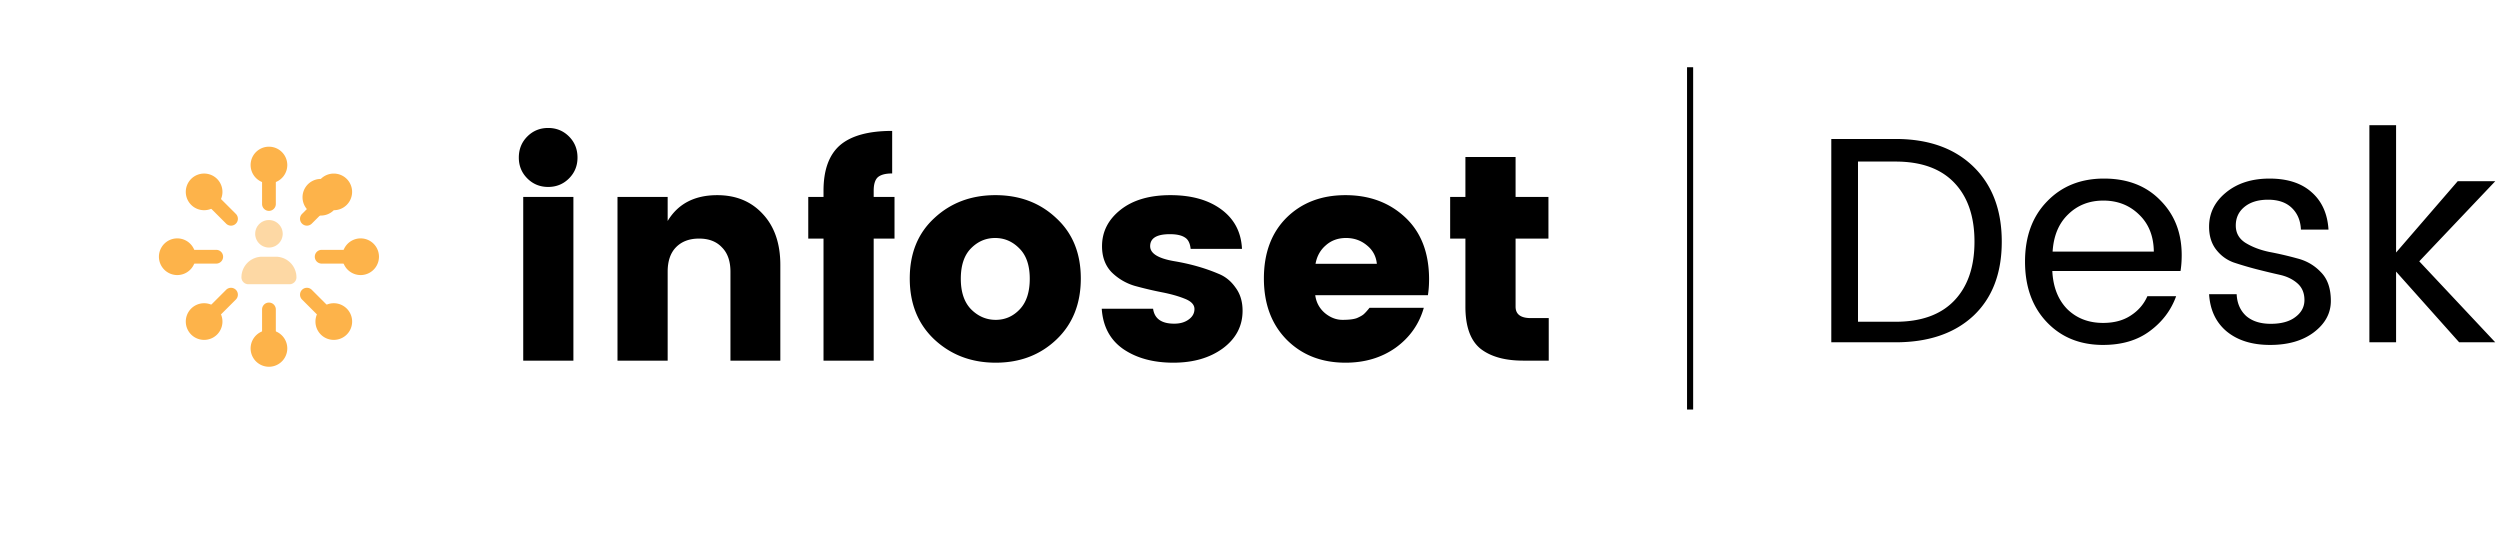 <svg fill="none" height="88" width="409" xmlns="http://www.w3.org/2000/svg"><filter id="a" color-interpolation-filters="sRGB" filterUnits="userSpaceOnUse" height="88" width="88" x="0" y="0"><feFlood flood-opacity="0" result="BackgroundImageFix"/><feColorMatrix in="SourceAlpha" values="0 0 0 0 0 0 0 0 0 0 0 0 0 0 0 0 0 0 127 0"/><feOffset dy="2"/><feGaussianBlur stdDeviation="8"/><feColorMatrix values="0 0 0 0 0.992 0 0 0 0 0.702 0 0 0 0 0.29 0 0 0 0.3 0"/><feBlend in2="BackgroundImageFix" result="effect1_dropShadow"/><feBlend in="SourceGraphic" in2="effect1_dropShadow" result="shape"/></filter><clipPath id="b"><path d="M26 24h36v36H26z"/></clipPath><path d="M93.088 29.192c-.928.928-2.064 1.392-3.408 1.392s-2.48-.464-3.408-1.392-1.392-2.064-1.392-3.408c0-1.376.464-2.528 1.392-3.456s2.064-1.392 3.408-1.392 2.48.464 3.408 1.392 1.392 2.08 1.392 3.456c0 1.344-.464 2.48-1.392 3.408zM85.6 59V32.216h8.208V59zm23.63-26.784v3.936c1.696-2.816 4.4-4.224 8.112-4.224 3.072 0 5.552 1.024 7.44 3.072 1.92 2.048 2.88 4.832 2.88 8.352V59h-8.16V44.456c0-1.728-.464-3.056-1.392-3.984-.896-.96-2.144-1.44-3.744-1.44s-2.864.48-3.792 1.44c-.896.928-1.344 2.256-1.344 3.984V59h-8.208V32.216zm37.113 0v6.816h-3.408V59h-8.208V39.032h-2.496v-6.816h2.496v-1.008c0-3.392.896-5.872 2.688-7.44 1.824-1.568 4.672-2.352 8.544-2.352v6.96c-1.088 0-1.872.208-2.352.624-.448.416-.672 1.152-.672 2.208v1.008zM166.836 50.6c1.088-1.152 1.632-2.816 1.632-4.992s-.56-3.824-1.68-4.944c-1.12-1.152-2.448-1.728-3.984-1.728s-2.864.576-3.984 1.728c-1.088 1.12-1.632 2.768-1.632 4.944s.56 3.84 1.68 4.992c1.152 1.152 2.496 1.728 4.032 1.728s2.848-.576 3.936-1.728zm-13.968 4.944c-2.688-2.528-4.032-5.856-4.032-9.984s1.344-7.424 4.032-9.888c2.688-2.496 6.016-3.744 9.984-3.744s7.28 1.248 9.936 3.744c2.688 2.464 4.032 5.76 4.032 9.888s-1.328 7.456-3.984 9.984-5.968 3.792-9.936 3.792-7.312-1.264-10.032-3.792zm27.424-15.264c0-2.368 1.008-4.352 3.024-5.952s4.736-2.4 8.16-2.4c3.456 0 6.24.784 8.352 2.352s3.232 3.712 3.36 6.432h-8.4c-.096-.928-.416-1.552-.96-1.872-.544-.352-1.36-.528-2.448-.528-2.144 0-3.216.656-3.216 1.968 0 1.184 1.312 2 3.936 2.448 2.656.448 5.072 1.136 7.248 2.064 1.12.448 2.048 1.2 2.784 2.256.768 1.024 1.152 2.288 1.152 3.792 0 2.496-1.072 4.544-3.216 6.144-2.144 1.568-4.848 2.352-8.112 2.352s-5.984-.736-8.16-2.208c-2.176-1.504-3.36-3.712-3.552-6.624h8.4c.224 1.632 1.376 2.448 3.456 2.448.96 0 1.744-.224 2.352-.672.64-.448.96-1.024.96-1.728s-.528-1.264-1.584-1.68c-1.024-.416-2.272-.768-3.744-1.056s-2.96-.64-4.464-1.056a8.964 8.964 0 0 1-3.792-2.256c-1.024-1.088-1.536-2.496-1.536-4.224zm39.825 19.056c-3.904 0-7.104-1.248-9.6-3.744-2.496-2.528-3.744-5.872-3.744-10.032s1.232-7.472 3.696-9.936c2.496-2.464 5.712-3.696 9.648-3.696s7.2 1.216 9.792 3.648 3.888 5.808 3.888 10.128c0 .928-.064 1.792-.192 2.592h-18.432c.16 1.184.688 2.16 1.584 2.928.896.736 1.856 1.104 2.88 1.104 1.056 0 1.84-.096 2.352-.288.512-.224.88-.432 1.104-.624.256-.224.576-.576.96-1.056h8.88c-.768 2.688-2.304 4.864-4.608 6.528-2.304 1.632-5.04 2.448-8.208 2.448zm5.136-16.176c-.128-1.248-.672-2.256-1.632-3.024-.96-.8-2.096-1.2-3.408-1.2s-2.416.4-3.312 1.2c-.896.768-1.456 1.776-1.68 3.024zm25.192 8.88h2.928V59h-4.176c-3.008 0-5.344-.656-7.008-1.968-1.632-1.344-2.448-3.632-2.448-6.864V39.032h-2.496v-6.816h2.496v-6.528h8.208v6.528h5.376v6.816h-5.376v11.136c0 1.248.832 1.872 2.496 1.872zm53.523.6h6.144c4.192 0 7.392-1.152 9.6-3.456s3.312-5.52 3.312-9.648-1.104-7.344-3.312-9.648-5.408-3.456-9.6-3.456h-6.144zm6.144-29.904c5.376 0 9.616 1.504 12.72 4.512s4.656 7.104 4.656 12.288-1.552 9.232-4.656 12.144c-3.104 2.88-7.344 4.32-12.72 4.32H299.6V22.736zm33.95 33.696c-3.776 0-6.848-1.248-9.216-3.744s-3.552-5.792-3.552-9.888 1.2-7.376 3.6-9.84c2.4-2.496 5.504-3.744 9.312-3.744 3.84 0 6.912 1.184 9.216 3.552 2.336 2.336 3.504 5.328 3.504 8.976 0 .928-.064 1.792-.192 2.592h-20.976c.128 2.624.944 4.704 2.448 6.24 1.536 1.504 3.488 2.256 5.856 2.256 1.792 0 3.296-.4 4.512-1.2 1.248-.8 2.16-1.856 2.736-3.168h4.704c-.832 2.304-2.272 4.208-4.32 5.712-2.016 1.504-4.56 2.256-7.632 2.256zm8.304-15.264c-.032-2.528-.832-4.544-2.4-6.048-1.568-1.536-3.52-2.304-5.856-2.304-2.304 0-4.224.752-5.76 2.256-1.536 1.472-2.384 3.504-2.544 6.096zm9.04-4.08c0-2.208.912-4.064 2.736-5.568 1.856-1.536 4.24-2.304 7.152-2.304 2.944 0 5.248.752 6.912 2.256 1.664 1.472 2.576 3.504 2.736 6.096h-4.512c-.064-1.472-.56-2.656-1.488-3.552s-2.224-1.344-3.888-1.344c-1.632 0-2.928.4-3.888 1.2-.928.768-1.392 1.776-1.392 3.024 0 1.216.528 2.16 1.584 2.832 1.088.672 2.384 1.168 3.888 1.488 1.536.288 3.056.64 4.56 1.056 1.536.384 2.832 1.136 3.888 2.256 1.088 1.088 1.632 2.656 1.632 4.704 0 2.016-.928 3.728-2.784 5.136-1.824 1.376-4.208 2.064-7.152 2.064s-5.312-.736-7.104-2.208c-1.76-1.472-2.72-3.504-2.88-6.096h4.512c.064 1.472.576 2.656 1.536 3.552.992.864 2.336 1.296 4.032 1.296 1.728 0 3.072-.368 4.032-1.104.992-.736 1.488-1.664 1.488-2.784 0-1.152-.384-2.064-1.152-2.736s-1.728-1.136-2.88-1.392-2.416-.56-3.792-.912a59.7 59.7 0 0 1-3.744-1.104c-1.152-.416-2.112-1.12-2.88-2.112s-1.152-2.24-1.152-3.744zM391.999 56h-4.368V20.48h4.368v20.832l10.08-11.664h6.144l-12.432 13.104L408.223 56h-5.904l-10.32-11.568z" fill="#000"/><path d="M276.5 11v56" stroke="#000"/><rect fill="#fff" height="56" rx="10" width="56" x="16" y="14" filter="url(#a)"/><g clip-path="url(#b)" fill="#fdb34a"><path d="M44 40.5c-1.24 0-2.25-1.01-2.25-2.25S42.76 36 44 36s2.25 1.01 2.25 2.25S45.24 40.5 44 40.5zm1.125 1.5h-2.25a3.38 3.38 0 0 0-3.375 3.375c0 .621.504 1.125 1.125 1.125h6.75c.621 0 1.125-.504 1.125-1.125A3.38 3.38 0 0 0 45.125 42z" opacity=".5"/><path d="M44 34.5a1.125 1.125 0 0 1-1.125-1.125V29.25a1.125 1.125 0 0 1 2.25 0v4.125c0 .621-.504 1.125-1.125 1.125zm6.209 2.416a1.125 1.125 0 0 1-.795-1.921l2.808-2.806a1.125 1.125 0 1 1 1.591 1.591l-2.808 2.807c-.222.22-.51.33-.796.33zm6.541 6.209h-4.125a1.125 1.125 0 0 1 0-2.25h4.125a1.125 1.125 0 0 1 0 2.25zm-3.733 9.015c-.288 0-.576-.11-.795-.33l-2.808-2.807a1.125 1.125 0 1 1 1.591-1.591l2.808 2.806a1.125 1.125 0 0 1-.796 1.922zM44 55.875a1.125 1.125 0 0 1-1.125-1.125v-4.125a1.125 1.125 0 0 1 2.25 0v4.125c0 .621-.504 1.125-1.125 1.125zm-9.017-3.735a1.125 1.125 0 0 1-.795-1.922l2.808-2.806a1.125 1.125 0 1 1 1.591 1.591l-2.808 2.808c-.22.22-.508.329-.796.329zm.392-9.015H31.25a1.125 1.125 0 0 1 0-2.25h4.125a1.125 1.125 0 0 1 0 2.25zm2.416-6.209c-.288 0-.576-.109-.795-.33l-2.808-2.806a1.125 1.125 0 1 1 1.591-1.591l2.808 2.806a1.125 1.125 0 0 1-.796 1.922z"/><path d="M44 30a3 3 0 1 0 0-6 3 3 0 0 0 0 6zm10.607 4.392c.768 0 1.536-.293 2.12-.876a3.004 3.004 0 0 0 0-4.244 3.006 3.006 0 0 0-4.241 0 2.997 2.997 0 1 0 2.121 5.12zM59 45a3 3 0 1 0 0-6 3 3 0 0 0 0 6zm-6.514 5.485a3.004 3.004 0 0 0 0 4.244c.585.583 1.353.876 2.12.876a2.997 2.997 0 0 0 2.122-5.12 3.003 3.003 0 0 0-4.242 0zM44 60a3 3 0 1 0 0-6 3 3 0 0 0 0 6zm-12.727-9.516c0 .001 0 .001 0 0a3.006 3.006 0 0 0 0 4.245c.585.583 1.353.876 2.121.876s1.536-.293 2.121-.876a3.004 3.004 0 0 0 0-4.244 3.006 3.006 0 0 0-4.242-.001zM29 45a3 3 0 1 0 0-6 3 3 0 0 0 0 6zm6.515-15.73a3.006 3.006 0 0 0-4.242 0 3.004 3.004 0 0 0 0 4.244c.585.584 1.353.876 2.121.876s1.536-.292 2.121-.876a3.004 3.004 0 0 0 0-4.243c0 .001 0 .001 0 0z"/></g></svg>
